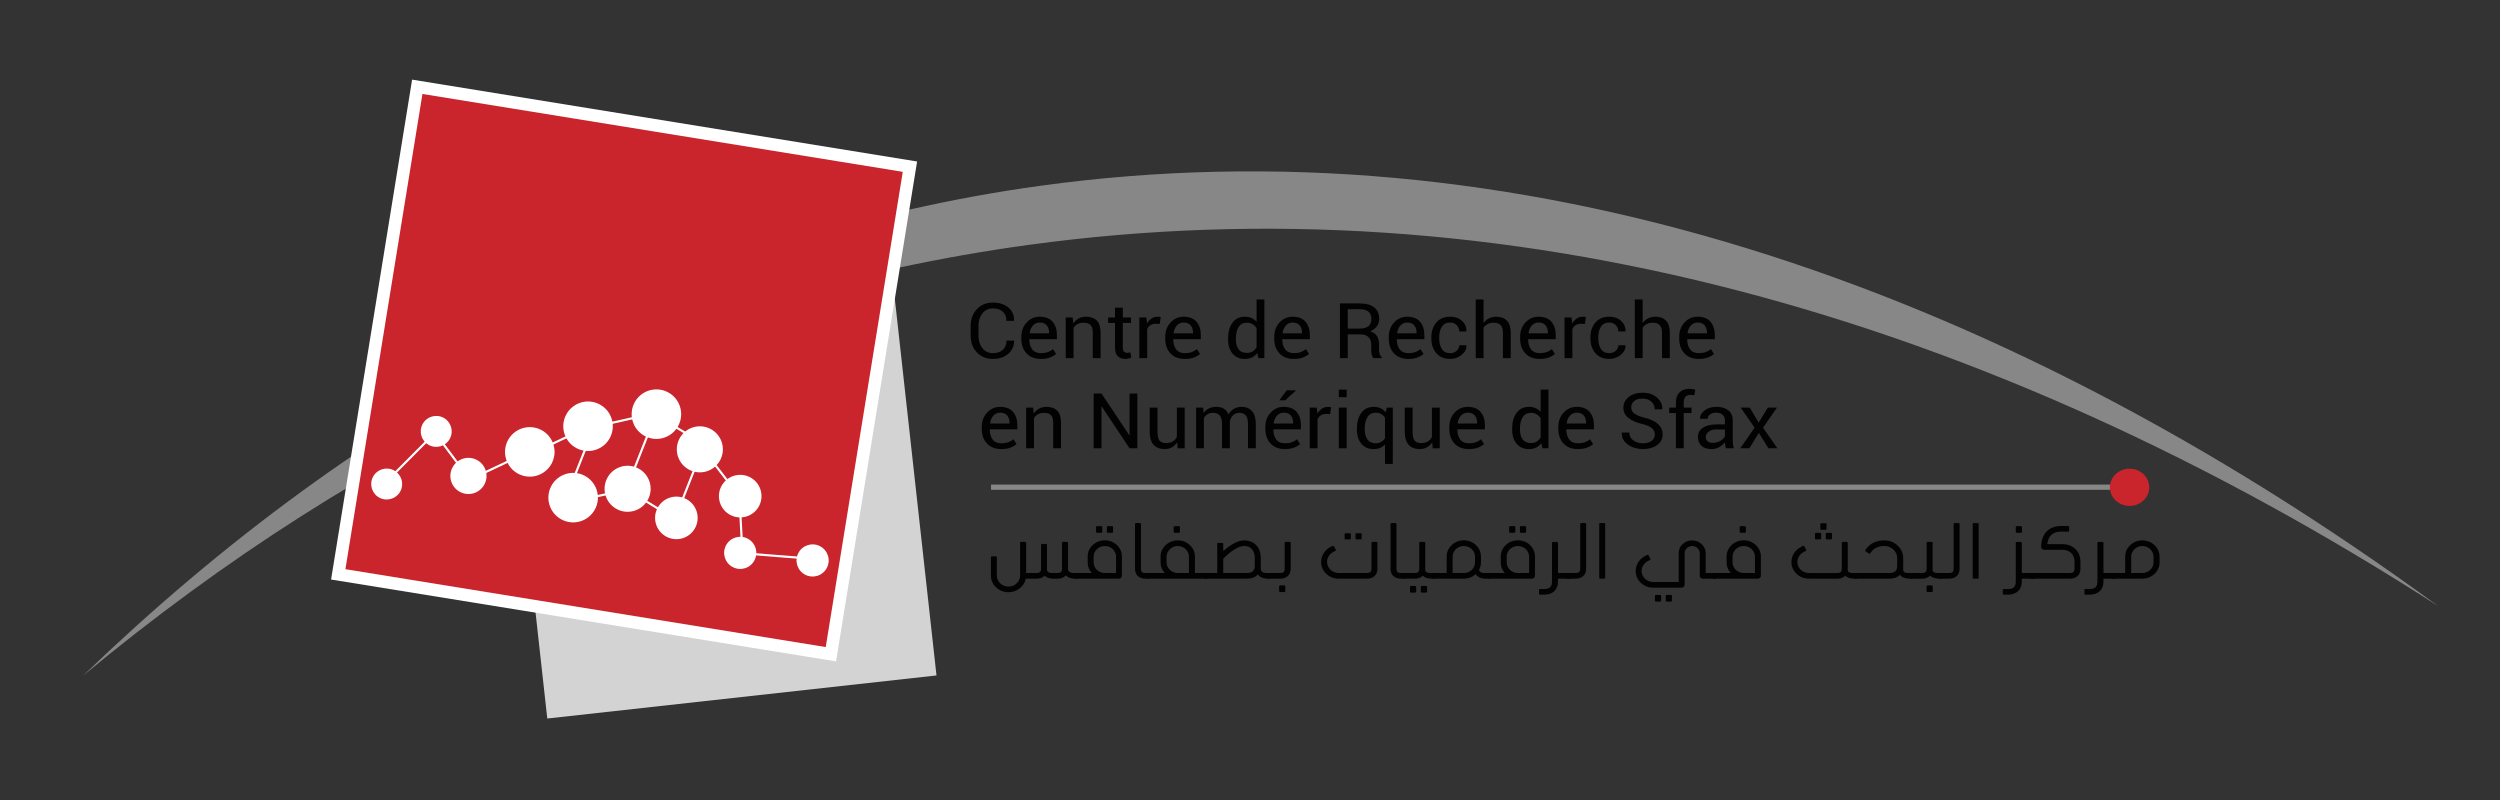 <?xml version="1.0" encoding="utf-8"?>
<!-- Generator: Adobe Illustrator 16.0.0, SVG Export Plug-In . SVG Version: 6.00 Build 0)  -->
<!DOCTYPE svg PUBLIC "-//W3C//DTD SVG 1.1//EN" "http://www.w3.org/Graphics/SVG/1.1/DTD/svg11.dtd">
<svg version="1.1" id="Calque_1" xmlns="http://www.w3.org/2000/svg" xmlns:xlink="http://www.w3.org/1999/xlink" x="0px" y="0px"
	 width="400px" height="128px" viewBox="0 0 400 128" enable-background="new 0 0 400 128" xml:space="preserve">
<rect x="0" y="0" width="400" height="128" fill="#333333" stroke="none"/>
<rect x="158.564" y="77.532" fill="#878787" width="182.167" height="0.838"/>
<g>
	<defs>
		<rect id="SVGID_1_" x="7.382" y="-73.211" width="388.11" height="274.423"/>
	</defs>
	<clipPath id="SVGID_2_">
		<use xlink:href="#SVGID_1_"  overflow="visible"/>
	</clipPath>
	<path clip-path="url(#SVGID_2_)" fill="#878787" d="M164.523,39.189c75.966-10.417,152.717,10.904,225.636,57.82
		c-72.24-52.769-148.474-77.6-223.569-67.303c-56.92,7.806-108.422,35.146-153.306,78.406
		C58.373,70.686,109.121,46.786,164.523,39.189"/>
	<path clip-path="url(#SVGID_2_)" fill="#CA242C" d="M343.877,77.971c0,1.646-1.409,2.979-3.147,2.979s-3.146-1.334-3.146-2.979
		c0-1.646,1.408-2.98,3.146-2.98S343.877,76.324,343.877,77.971"/>
	<path clip-path="url(#SVGID_2_)" fill="#020202" d="M171.746,91.684h0.613v0.9h-0.431c-0.572,0-1.028-0.174-1.366-0.494
		c-0.013-0.013-0.025-0.013-0.037-0.035c-0.014,0.022-0.055,0.061-0.105,0.11c-0.297,0.283-0.703,0.419-1.209,0.419h-0.65
		c-0.649,0-1.118-0.174-1.443-0.48c-0.026,0.024-0.026,0.049-0.039,0.062c-0.301,0.283-0.703,0.419-1.209,0.419h-1.742
		c-0.133,0.616-0.443,1.133-0.965,1.539c-0.519,0.418-1.131,0.629-1.807,0.629c-0.781,0-1.444-0.26-1.99-0.776
		c-0.547-0.518-0.818-1.157-0.818-1.898v-2.893c0-0.111,0.051-0.173,0.167-0.173h0.613c0.116,0,0.169,0.062,0.169,0.173v2.893
		c0,0.494,0.182,0.912,0.547,1.258c0.363,0.345,0.805,0.518,1.312,0.518c0.507,0,0.949-0.173,1.313-0.518
		c0.364-0.346,0.547-0.764,0.547-1.258v-5.208c0-0.112,0.065-0.173,0.183-0.173h0.596c0.119,0,0.183,0.061,0.183,0.173v4.814h1.692
		c0.48,0,0.701-0.209,0.701-0.677v-3.817c0-0.111,0.053-0.161,0.17-0.161h0.625c0.104,0,0.154,0.05,0.154,0.161v3.99
		c0,0.136,0.039,0.233,0.118,0.308c0.142,0.125,0.39,0.196,0.767,0.196h0.819c0.481,0,0.7-0.209,0.7-0.677v-4.138
		c0-0.112,0.066-0.173,0.184-0.173h0.588c0.115,0,0.18,0.061,0.18,0.173v4.138C170.875,91.463,171.266,91.684,171.746,91.684"/>
	<path clip-path="url(#SVGID_2_)" fill="#020202" d="M179.039,92.584h-6.998v-0.9h2.639c-0.441-0.493-0.65-1.058-0.65-1.698v-0.925
		c0-0.714,0.261-1.342,0.795-1.847s1.197-0.764,1.95-0.764c0.754,0,1.404,0.259,1.937,0.764c0.535,0.505,0.796,1.133,0.796,1.847
		v3.067C179.507,92.375,179.297,92.584,179.039,92.584 M176.774,91.684h1.794v-2.623c0-0.936-0.805-1.699-1.794-1.699
		s-1.794,0.764-1.794,1.699v0.925C174.98,90.92,175.785,91.684,176.774,91.684 M175.369,85.083v-0.728
		c0-0.11,0.051-0.173,0.17-0.173h0.65c0.117,0,0.169,0.062,0.169,0.173v0.728c0,0.11-0.052,0.16-0.169,0.16h-0.65
		C175.42,85.243,175.369,85.193,175.369,85.083 M177.1,85.083v-0.728c0-0.11,0.064-0.173,0.184-0.173h0.621
		c0.119,0,0.184,0.062,0.184,0.173v0.728c0,0.11-0.064,0.16-0.184,0.16h-0.621C177.164,85.243,177.1,85.193,177.1,85.083"/>
	<path clip-path="url(#SVGID_2_)" fill="#020202" d="M183.229,91.684h0.638v0.9h-0.612c-1.015,0-1.652-0.604-1.652-1.564v-7.156
		c0-0.11,0.054-0.173,0.17-0.173h0.612c0.115,0,0.169,0.062,0.169,0.173v7.156C182.554,91.475,182.762,91.684,183.229,91.684"/>
	<path clip-path="url(#SVGID_2_)" fill="#020202" d="M193.154,92.584h-9.611v-0.9h2.823c-0.455-0.493-0.675-1.058-0.675-1.698
		v-0.925c0-0.714,0.272-1.331,0.805-1.834c0.533-0.506,1.197-0.766,1.951-0.766c0.756,0,1.405,0.26,1.938,0.766
		c0.533,0.503,0.807,1.12,0.807,1.834v2.623h1.963V92.584z M186.652,89.061v0.925c0,0.923,0.82,1.698,1.795,1.698h1.782v-2.623
		c0-0.936-0.807-1.699-1.782-1.699C187.473,87.361,186.652,88.139,186.652,89.061 M187.783,85.083v-0.728
		c0-0.11,0.066-0.173,0.183-0.173h0.637c0.116,0,0.182,0.062,0.182,0.173v0.728c0,0.11-0.065,0.16-0.182,0.16h-0.637
		C187.85,85.243,187.783,85.193,187.783,85.083"/>
	<path clip-path="url(#SVGID_2_)" fill="#020202" d="M202.6,91.684h0.613v0.9h-0.443c-0.675,0-1.171-0.247-1.52-0.665
		c-0.393,0.443-0.965,0.665-1.73,0.665h-6.803v-0.9h2.041v-4.655c0-0.11,0.065-0.16,0.183-0.16h0.612c0.115,0,0.169,0.05,0.169,0.16
		v1.145c1.288-1.132,2.394-1.712,3.341-1.712c1.691,0,2.667,1.208,2.667,2.847v1.699C201.729,91.464,202.119,91.684,202.6,91.684
		 M200.767,90.489v-1.182c0-0.431-0.091-0.826-0.259-1.146c-0.289-0.529-0.77-0.801-1.445-0.801c-0.857,0-1.975,0.677-3.341,2.032
		v2.29h3.798C200.376,91.684,200.767,91.315,200.767,90.489"/>
	<path clip-path="url(#SVGID_2_)" fill="#020202" d="M205.546,91.02v-4.15c0-0.112,0.066-0.173,0.183-0.173h0.598
		c0.118,0,0.183,0.061,0.183,0.173v4.138c0,0.961-0.651,1.577-1.665,1.577h-1.951v-0.9h1.951
		C205.339,91.673,205.546,91.487,205.546,91.02 M205.65,93.841v0.725c0,0.112-0.065,0.161-0.17,0.161h-0.637
		c-0.116,0-0.184-0.049-0.184-0.161v-0.725c0-0.112,0.067-0.173,0.184-0.173h0.637C205.585,93.668,205.65,93.729,205.65,93.841"/>
	<path clip-path="url(#SVGID_2_)" fill="#020202" d="M219.44,91.02v-4.15c0-0.112,0.065-0.173,0.168-0.173h0.611
		c0.118,0,0.169,0.061,0.169,0.173v4.15c0,0.96-0.65,1.564-1.651,1.564h-4.551c-0.78,0-1.446-0.26-1.989-0.776
		c-0.547-0.517-0.82-1.158-0.82-1.897c0-0.505,0.142-0.984,0.428-1.429c0.286-0.443,0.662-0.774,1.133-1.009l0.271-0.123
		c0.028-0.013,0.065-0.013,0.092-0.013c0.079,0,0.118,0.024,0.145,0.086l0.272,0.518c0.013,0.024,0.025,0.036,0.025,0.062
		c0,0.074-0.037,0.123-0.09,0.147l-0.273,0.136c-0.572,0.271-1.053,0.862-1.053,1.625c0,0.961,0.846,1.773,1.86,1.773h4.538
		C219.217,91.673,219.44,91.475,219.44,91.02 M215.135,86.142v-0.665c0-0.11,0.065-0.159,0.181-0.159h0.639
		c0.116,0,0.183,0.049,0.183,0.159v0.665c0,0.111-0.066,0.159-0.183,0.159h-0.639C215.2,86.301,215.135,86.253,215.135,86.142
		 M216.877,86.142v-0.665c0-0.11,0.054-0.159,0.169-0.159h0.65c0.117,0,0.17,0.049,0.17,0.159v0.665c0,0.111-0.053,0.159-0.17,0.159
		h-0.65C216.931,86.301,216.877,86.253,216.877,86.142"/>
	<path clip-path="url(#SVGID_2_)" fill="#020202" d="M224.114,91.684h0.637v0.9h-0.611c-1.014,0-1.651-0.604-1.651-1.564v-7.156
		c0-0.11,0.053-0.173,0.169-0.173h0.612c0.116,0,0.169,0.062,0.169,0.173v7.156C223.438,91.475,223.647,91.684,224.114,91.684"/>
	<path clip-path="url(#SVGID_2_)" fill="#020202" d="M227.082,91.007v-4.138c0-0.112,0.065-0.173,0.181-0.173h0.599
		c0.118,0,0.182,0.061,0.182,0.173v4.311c0,0.136,0.027,0.233,0.107,0.308c0.128,0.125,0.388,0.196,0.765,0.196h0.61v0.9h-0.44
		c-0.638,0-1.118-0.161-1.432-0.456c-0.013-0.013-0.024-0.013-0.024-0.024c0,0.012-0.026,0.049-0.04,0.062
		c-0.3,0.283-0.702,0.419-1.21,0.419h-1.951v-0.9h1.978C226.874,91.684,227.082,91.464,227.082,91.007 M226.588,93.926v0.715
		c0,0.111-0.053,0.172-0.169,0.172h-0.651c-0.115,0-0.169-0.061-0.169-0.172v-0.715c0-0.111,0.054-0.172,0.169-0.172h0.651
		C226.535,93.754,226.588,93.814,226.588,93.926 M228.331,93.926v0.715c0,0.111-0.065,0.172-0.181,0.172h-0.639
		c-0.119,0-0.183-0.061-0.183-0.172v-0.715c0-0.111,0.063-0.172,0.183-0.172h0.639C228.266,93.754,228.331,93.814,228.331,93.926"/>
	<path clip-path="url(#SVGID_2_)" fill="#020202" d="M237.475,91.684h0.976v0.9h-0.794c-0.675,0-1.234-0.26-1.562-0.715
		c-0.532,0.48-1.169,0.715-1.885,0.715h-5.006v-0.9h2.262v-2.623c0-0.714,0.272-1.342,0.808-1.847
		c0.533-0.505,1.183-0.764,1.937-0.764s1.404,0.259,1.939,0.764c0.532,0.505,0.806,1.133,0.806,1.847v0.925
		c0,0.43-0.104,0.825-0.313,1.205C236.732,91.524,237.047,91.684,237.475,91.684 M232.417,89.061v2.623h1.793
		c0.989,0,1.794-0.764,1.794-1.698v-0.925c0-0.936-0.805-1.699-1.794-1.699S232.417,88.139,232.417,89.061"/>
	<path clip-path="url(#SVGID_2_)" fill="#020202" d="M245.128,92.584h-6.997v-0.9h2.639c-0.439-0.493-0.649-1.058-0.649-1.698
		v-0.925c0-0.714,0.26-1.342,0.794-1.847c0.533-0.505,1.196-0.764,1.949-0.764c0.755,0,1.405,0.259,1.939,0.764
		c0.533,0.505,0.794,1.133,0.794,1.847v3.067C245.597,92.375,245.387,92.584,245.128,92.584 M242.863,91.684h1.795v-2.623
		c0-0.936-0.806-1.699-1.795-1.699c-0.988,0-1.792,0.764-1.792,1.699v0.925C241.071,90.92,241.875,91.684,242.863,91.684
		 M241.46,85.083v-0.728c0-0.11,0.051-0.173,0.169-0.173h0.651c0.116,0,0.17,0.062,0.17,0.173v0.728c0,0.11-0.054,0.16-0.17,0.16
		h-0.651C241.511,85.243,241.46,85.193,241.46,85.083 M243.19,85.083v-0.728c0-0.11,0.064-0.173,0.183-0.173h0.622
		c0.119,0,0.183,0.062,0.183,0.173v0.728c0,0.11-0.063,0.16-0.183,0.16h-0.622C243.255,85.243,243.19,85.193,243.19,85.083"/>
	<path clip-path="url(#SVGID_2_)" fill="#020202" d="M248.317,93.052v-6.171c0-0.11,0.065-0.172,0.184-0.172h0.599
		c0.116,0,0.182,0.062,0.182,0.172v4.803h1.977v0.9h-1.977v0.468c0,1.305-0.847,2.094-2.224,2.094h-0.65
		c-0.118,0-0.168-0.05-0.168-0.16v-0.578c0-0.112,0.05-0.161,0.168-0.161h0.65C247.929,94.246,248.317,93.877,248.317,93.052"/>
	<path clip-path="url(#SVGID_2_)" fill="#020202" d="M252.833,91.02v-7.156c0-0.11,0.051-0.173,0.17-0.173h0.609
		c0.117,0,0.171,0.062,0.171,0.173v7.156c0,0.96-0.65,1.564-1.653,1.564h-1.507v-0.9h1.507h0.014
		C252.626,91.673,252.833,91.464,252.833,91.02"/>
	<path clip-path="url(#SVGID_2_)" fill="#020202" d="M256.671,92.584h-0.625c-0.117,0-0.17-0.051-0.17-0.161v-8.571
		c0-0.111,0.053-0.161,0.17-0.161h0.625c0.104,0,0.156,0.05,0.156,0.161v8.571C256.827,92.533,256.775,92.584,256.671,92.584"/>
	<path clip-path="url(#SVGID_2_)" fill="#020202" d="M264.519,93.125h4.07v-4.617c0-0.567,0.194-1.048,0.621-1.442
		c0.418-0.406,0.938-0.604,1.536-0.604s1.093,0.198,1.521,0.604c0.431,0.395,0.639,0.875,0.639,1.442v3.176h1.639v0.9h-2.108
		c-0.26,0-0.479-0.209-0.479-0.456v-3.62c0-0.63-0.546-1.146-1.21-1.146c-0.662,0-1.209,0.517-1.209,1.146v5.074
		c0,0.244-0.222,0.441-0.479,0.441h-4.567c-0.753,0-1.404-0.258-1.963-0.775c-0.546-0.518-0.82-1.145-0.82-1.883
		c0-1.135,0.729-2.033,1.562-2.439l0.271-0.135c0.025-0.013,0.054-0.013,0.079-0.013c0.077,0,0.129,0.037,0.156,0.086l0.271,0.517
		c0.014,0.038,0.028,0.062,0.028,0.086c0,0.062-0.028,0.099-0.093,0.136l-0.272,0.135c-0.559,0.271-1.056,0.876-1.056,1.628
		C262.655,92.324,263.504,93.125,264.519,93.125 M265.778,95.367v0.727c0,0.111-0.052,0.161-0.17,0.161h-0.651
		c-0.116,0-0.167-0.05-0.167-0.161v-0.727c0-0.11,0.051-0.173,0.167-0.173h0.651C265.727,95.194,265.778,95.257,265.778,95.367
		 M267.508,95.367v0.727c0,0.111-0.053,0.161-0.169,0.161h-0.638c-0.116,0-0.182-0.05-0.182-0.161v-0.727
		c0-0.11,0.065-0.173,0.182-0.173h0.638C267.455,95.194,267.508,95.257,267.508,95.367"/>
	<path clip-path="url(#SVGID_2_)" fill="#020202" d="M281.262,92.584h-7.166v-0.9h2.823c-0.442-0.493-0.663-1.058-0.663-1.698
		v-0.925c0-0.714,0.272-1.342,0.804-1.847c0.534-0.505,1.185-0.764,1.938-0.764c0.756,0,1.406,0.259,1.938,0.764
		c0.533,0.505,0.807,1.133,0.807,1.847v3.067C281.743,92.375,281.522,92.584,281.262,92.584 M278.998,91.684h1.796v-2.623
		c0-0.936-0.807-1.699-1.796-1.699c-0.986,0-1.794,0.777-1.794,1.699v0.925C277.204,90.908,278.023,91.684,278.998,91.684
		 M278.348,85.083v-0.728c0-0.11,0.054-0.173,0.171-0.173h0.637c0.116,0,0.183,0.062,0.183,0.173v0.728
		c0,0.11-0.066,0.16-0.183,0.16h-0.637C278.401,85.243,278.348,85.193,278.348,85.083"/>
	<path clip-path="url(#SVGID_2_)" fill="#020202" d="M294.691,91.007v-4.138c0-0.112,0.048-0.173,0.167-0.173h0.612
		c0.119,0,0.169,0.061,0.169,0.173v4.311c0,0.136,0.039,0.233,0.115,0.308c0.132,0.125,0.393,0.196,0.77,0.196h0.597v0.9h-0.442
		c-0.637,0-1.118-0.161-1.429-0.456c0-0.013-0.015-0.024-0.015-0.024c-0.039,0.037-0.052,0.062-0.052,0.062h0.013
		c-0.299,0.283-0.7,0.419-1.209,0.419h-4.539c-0.78,0-1.457-0.26-2-0.776c-0.548-0.53-0.821-1.146-0.821-1.885
		c0-0.504,0.141-0.985,0.428-1.43c0.286-0.443,0.663-0.774,1.146-1.009l0.259-0.135c0.027-0.013,0.053-0.013,0.079-0.013
		c0.078,0,0.13,0.036,0.169,0.086l0.26,0.518c0.026,0.036,0.039,0.05,0.039,0.086c0,0.05-0.039,0.1-0.104,0.136l-0.261,0.123
		c-0.56,0.271-1.066,0.887-1.066,1.638c0,0.96,0.845,1.761,1.873,1.761h4.539C294.468,91.684,294.691,91.464,294.691,91.007
		 M290.398,86.142v-0.726c0-0.111,0.051-0.162,0.167-0.162h0.639c0.116,0,0.182,0.051,0.182,0.162v0.726
		c0,0.111-0.065,0.159-0.182,0.159h-0.639C290.449,86.301,290.398,86.253,290.398,86.142 M291.257,84.603v-0.728
		c0-0.11,0.063-0.16,0.181-0.16h0.64c0.115,0,0.167,0.05,0.167,0.16v0.728c0,0.11-0.052,0.16-0.167,0.16h-0.64
		C291.32,84.763,291.257,84.713,291.257,84.603 M292.296,85.254h0.651c0.116,0,0.168,0.051,0.168,0.162v0.726
		c0,0.111-0.052,0.159-0.168,0.159h-0.651c-0.116,0-0.168-0.048-0.168-0.159v-0.726C292.128,85.305,292.18,85.254,292.296,85.254"/>
	<path clip-path="url(#SVGID_2_)" fill="#020202" d="M303.552,90.489v-1.182c0-0.543-0.196-0.986-0.598-1.367
		c-0.401-0.382-0.872-0.579-1.444-0.579c-0.936,0-1.636,0.308-2.092,0.924l-0.172,0.233c-0.038,0.05-0.089,0.074-0.143,0.074
		c-0.036,0-0.062-0.012-0.104-0.037l-0.493-0.332c-0.041-0.025-0.053-0.062-0.067-0.112v-0.023c0-0.038,0.015-0.073,0.026-0.098
		l0.171-0.235c0.663-0.861,1.625-1.294,2.873-1.294c0.833,0,1.535,0.285,2.12,0.839c0.586,0.555,0.885,1.219,0.885,2.008v1.872
		c0,0.136,0.026,0.233,0.104,0.308c0.13,0.125,0.39,0.196,0.768,0.196h0.612v0.9h-0.443c-0.741,0-1.263-0.198-1.572-0.616
		c-0.391,0.418-0.951,0.616-1.68,0.616h-5.501v-0.9h5.501C303.176,91.684,303.552,91.315,303.552,90.489"/>
	<path clip-path="url(#SVGID_2_)" fill="#020202" d="M308.264,91.02v-4.15c0-0.112,0.055-0.173,0.17-0.173h0.611
		c0.117,0,0.171,0.061,0.171,0.173v4.312c0,0.146,0.037,0.245,0.116,0.318c0.129,0.123,0.389,0.185,0.765,0.185h0.601v0.9h-0.443
		c-0.65,0-1.117-0.174-1.443-0.48c-0.312,0.296-0.688,0.48-1.248,0.48h-1.885v-0.9h1.897
		C308.044,91.673,308.264,91.475,308.264,91.02 M309.242,93.841v0.725c0,0.112-0.069,0.161-0.185,0.161h-0.637
		c-0.117,0-0.17-0.049-0.17-0.161v-0.725c0-0.112,0.053-0.173,0.17-0.173h0.637C309.173,93.668,309.242,93.729,309.242,93.841"/>
	<path clip-path="url(#SVGID_2_)" fill="#020202" d="M312.585,91.02v-7.156c0-0.11,0.051-0.173,0.168-0.173h0.613
		c0.117,0,0.169,0.062,0.169,0.173v7.156c0,0.96-0.652,1.564-1.651,1.564h-1.51v-0.9h1.51h0.012
		C312.378,91.673,312.585,91.464,312.585,91.02"/>
	<path clip-path="url(#SVGID_2_)" fill="#020202" d="M316.424,92.584h-0.625c-0.115,0-0.169-0.051-0.169-0.161v-8.571
		c0-0.111,0.054-0.161,0.169-0.161h0.625c0.104,0,0.157,0.05,0.157,0.161v8.571C316.581,92.533,316.527,92.584,316.424,92.584"/>
	<path clip-path="url(#SVGID_2_)" fill="#020202" d="M322.527,93.052v-6.171c0-0.11,0.052-0.172,0.168-0.172h0.613
		c0.115,0,0.18,0.062,0.18,0.172v4.803h1.99v0.9h-1.99v0.468c0,1.305-0.847,2.094-2.222,2.094h-0.65c-0.118,0-0.17-0.05-0.17-0.16
		v-0.578c0-0.112,0.052-0.161,0.17-0.161h0.65C322.136,94.246,322.527,93.877,322.527,93.052 M322.527,85.083v-0.728
		c0-0.11,0.052-0.173,0.168-0.173h0.639c0.114,0,0.18,0.062,0.18,0.173v0.728c0,0.11-0.065,0.16-0.18,0.16h-0.639
		C322.579,85.243,322.527,85.193,322.527,85.083"/>
	<path clip-path="url(#SVGID_2_)" fill="#020202" d="M329.812,84.159h1.08c0.117,0,0.17,0.05,0.17,0.16v0.578
		c0,0.111-0.053,0.16-0.17,0.16h-1.08c-1.351,0-2.106,0.678-2.249,2.008h2.433c0.831,0,1.521,0.258,2.068,0.789
		c0.544,0.528,0.805,1.194,0.805,1.994v1.171c0,0.96-0.639,1.564-1.652,1.564h-6.386v-0.9h6.372c0.481,0,0.716-0.209,0.716-0.664
		v-1.171c0-1.107-0.767-1.884-1.923-1.884h-2.927c-0.262,0-0.482-0.197-0.482-0.444C326.586,85.501,327.72,84.159,329.812,84.159"/>
	<path clip-path="url(#SVGID_2_)" fill="#020202" d="M335.591,93.052v-6.171c0-0.11,0.064-0.172,0.183-0.172h0.597
		c0.116,0,0.184,0.062,0.184,0.172v4.803h1.975v0.9h-1.975v0.468c0,1.305-0.846,2.094-2.225,2.094h-0.65
		c-0.116,0-0.168-0.05-0.168-0.16v-0.578c0-0.112,0.052-0.161,0.168-0.161h0.65C335.2,94.246,335.591,93.877,335.591,93.052"/>
	<path clip-path="url(#SVGID_2_)" fill="#020202" d="M344.724,87.227c0.532,0.503,0.806,1.12,0.806,1.834v0.925
		c0,0.713-0.273,1.33-0.806,1.835c-0.534,0.504-1.196,0.764-1.95,0.764h-4.877v-0.9h2.132v-2.623c0-0.714,0.272-1.331,0.807-1.834
		c0.531-0.506,1.183-0.766,1.938-0.766C343.527,86.461,344.189,86.721,344.724,87.227 M344.566,89.985v-0.925
		c0-0.922-0.819-1.699-1.793-1.699c-0.978,0-1.784,0.777-1.784,1.699v2.623h1.784C343.747,91.684,344.566,90.908,344.566,89.985"/>
	<path clip-path="url(#SVGID_2_)" fill="#020202" d="M162.236,54.5l0.014,0.035c0.016,0.823-0.289,1.511-0.916,2.064
		c-0.627,0.553-1.455,0.83-2.484,0.83c-1.045,0-1.898-0.351-2.557-1.053c-0.659-0.703-0.988-1.593-0.988-2.671v-1.559
		c0-1.079,0.329-1.971,0.988-2.675c0.658-0.705,1.512-1.056,2.557-1.056c1.047,0,1.88,0.264,2.498,0.791
		c0.618,0.528,0.918,1.227,0.902,2.097l-0.014,0.036h-1.201c0-0.614-0.189-1.099-0.571-1.456c-0.38-0.358-0.919-0.536-1.614-0.536
		c-0.699,0-1.256,0.267-1.67,0.8c-0.416,0.534-0.623,1.195-0.623,1.986v1.571c0,0.798,0.207,1.464,0.623,1.998
		c0.414,0.534,0.971,0.8,1.67,0.8c0.695,0,1.234-0.179,1.614-0.533c0.382-0.355,0.571-0.845,0.571-1.47H162.236z"/>
	<path clip-path="url(#SVGID_2_)" fill="#020202" d="M166.551,57.43c-0.986,0-1.757-0.299-2.31-0.897
		c-0.553-0.597-0.829-1.383-0.829-2.358V53.91c0-0.935,0.285-1.708,0.855-2.32c0.568-0.612,1.264-0.918,2.086-0.918
		c0.92,0,1.609,0.271,2.068,0.812s0.689,1.262,0.689,2.16v0.627h-4.396l-0.02,0.03c0,0.654,0.152,1.184,0.457,1.591
		c0.307,0.408,0.771,0.611,1.398,0.611c0.424,0,0.795-0.058,1.115-0.172c0.32-0.114,0.594-0.271,0.822-0.472l0.49,0.77
		c-0.246,0.226-0.569,0.415-0.973,0.569C167.604,57.352,167.118,57.43,166.551,57.43 M166.354,51.605
		c-0.436,0-0.797,0.16-1.084,0.478c-0.285,0.319-0.46,0.727-0.523,1.225l0.013,0.03h3.101v-0.097c0-0.473-0.123-0.865-0.368-1.173
		C167.245,51.759,166.867,51.605,166.354,51.605"/>
	<path clip-path="url(#SVGID_2_)" fill="#020202" d="M171.635,50.793l0.088,0.969c0.229-0.346,0.516-0.612,0.861-0.803
		c0.345-0.191,0.738-0.286,1.178-0.286c0.742,0,1.316,0.206,1.723,0.617s0.609,1.046,0.609,1.904v4.11h-1.251v-4.086
		c0-0.574-0.119-0.981-0.36-1.222c-0.238-0.241-0.604-0.361-1.095-0.361c-0.386,0-0.713,0.074-0.981,0.22
		c-0.27,0.146-0.482,0.351-0.639,0.617v4.832h-1.252v-6.511H171.635z"/>
	<path clip-path="url(#SVGID_2_)" fill="#020202" d="M179.652,49.223v1.57h1.303v0.878h-1.303v3.954
		c0,0.304,0.066,0.519,0.201,0.644c0.133,0.125,0.309,0.186,0.529,0.186c0.073,0,0.152-0.009,0.242-0.026
		c0.089-0.018,0.162-0.038,0.221-0.057l0.174,0.812c-0.094,0.072-0.232,0.131-0.414,0.177c-0.183,0.047-0.361,0.069-0.54,0.069
		c-0.509,0-0.913-0.145-1.214-0.436c-0.301-0.291-0.451-0.748-0.451-1.369v-3.954h-1.094v-0.878h1.094v-1.57H179.652z"/>
	<path clip-path="url(#SVGID_2_)" fill="#020202" d="M185.549,51.84l-0.642-0.036c-0.331,0-0.608,0.075-0.837,0.223
		c-0.226,0.148-0.4,0.357-0.522,0.625v4.652h-1.252v-6.511h1.118l0.12,0.95c0.194-0.336,0.436-0.599,0.722-0.788
		c0.285-0.189,0.615-0.283,0.988-0.283c0.094,0,0.182,0.007,0.267,0.021c0.085,0.014,0.153,0.029,0.21,0.045L185.549,51.84z"/>
	<path clip-path="url(#SVGID_2_)" fill="#020202" d="M189.577,57.43c-0.987,0-1.757-0.299-2.31-0.897
		c-0.553-0.597-0.829-1.383-0.829-2.358V53.91c0-0.935,0.285-1.708,0.854-2.32c0.57-0.612,1.265-0.918,2.088-0.918
		c0.919,0,1.607,0.271,2.067,0.812s0.688,1.262,0.688,2.16v0.627h-4.396l-0.018,0.03c0,0.654,0.152,1.184,0.456,1.591
		c0.306,0.408,0.771,0.611,1.398,0.611c0.424,0,0.794-0.058,1.114-0.172c0.32-0.114,0.595-0.271,0.822-0.472l0.49,0.77
		c-0.246,0.226-0.569,0.415-0.972,0.569C190.63,57.352,190.145,57.43,189.577,57.43 M189.381,51.605
		c-0.438,0-0.799,0.16-1.085,0.478c-0.285,0.319-0.46,0.727-0.522,1.225l0.012,0.03h3.101v-0.097c0-0.473-0.122-0.865-0.368-1.173
		C190.271,51.759,189.893,51.605,189.381,51.605"/>
	<path clip-path="url(#SVGID_2_)" fill="#020202" d="M196.49,54.169c0-1.047,0.236-1.893,0.709-2.534
		c0.471-0.641,1.133-0.962,1.984-0.962c0.402,0,0.76,0.07,1.071,0.21c0.312,0.14,0.577,0.345,0.798,0.614v-3.58h1.251v9.387h-0.96
		l-0.19-0.824c-0.224,0.313-0.501,0.549-0.832,0.71c-0.33,0.16-0.714,0.24-1.149,0.24c-0.84,0-1.496-0.287-1.971-0.863
		c-0.474-0.576-0.711-1.333-0.711-2.271V54.169z M197.741,54.295c0,0.657,0.142,1.185,0.427,1.579
		c0.283,0.396,0.724,0.593,1.321,0.593c0.372,0,0.687-0.08,0.94-0.24s0.462-0.385,0.623-0.674v-3.039
		c-0.161-0.27-0.371-0.483-0.627-0.641c-0.256-0.159-0.564-0.238-0.924-0.238c-0.603,0-1.046,0.235-1.332,0.704
		c-0.285,0.47-0.429,1.08-0.429,1.83V54.295z"/>
	<path clip-path="url(#SVGID_2_)" fill="#020202" d="M207.019,57.43c-0.986,0-1.757-0.299-2.31-0.897
		c-0.552-0.597-0.829-1.383-0.829-2.358V53.91c0-0.935,0.284-1.708,0.854-2.32c0.569-0.612,1.265-0.918,2.086-0.918
		c0.92,0,1.609,0.271,2.069,0.812c0.459,0.542,0.688,1.262,0.688,2.16v0.627h-4.396l-0.019,0.03c0,0.654,0.151,1.184,0.457,1.591
		c0.305,0.408,0.771,0.611,1.398,0.611c0.423,0,0.795-0.058,1.114-0.172c0.32-0.114,0.595-0.271,0.822-0.472l0.49,0.77
		c-0.246,0.226-0.569,0.415-0.972,0.569C208.071,57.352,207.586,57.43,207.019,57.43 M206.82,51.605
		c-0.436,0-0.797,0.16-1.083,0.478c-0.285,0.319-0.459,0.727-0.523,1.225l0.013,0.03h3.1v-0.097c0-0.473-0.122-0.865-0.368-1.173
		C207.713,51.759,207.333,51.605,206.82,51.605"/>
	<path clip-path="url(#SVGID_2_)" fill="#020202" d="M215.641,53.507v3.797h-1.252v-8.756h3.164c1.013,0,1.786,0.213,2.319,0.638
		c0.534,0.426,0.8,1.043,0.8,1.854c0,0.449-0.123,0.84-0.37,1.173c-0.249,0.333-0.61,0.598-1.085,0.794
		c0.509,0.157,0.874,0.411,1.096,0.762c0.225,0.351,0.335,0.785,0.335,1.303v0.824c0,0.272,0.032,0.518,0.095,0.734
		c0.064,0.217,0.175,0.394,0.331,0.529v0.146h-1.291c-0.165-0.136-0.271-0.336-0.316-0.602c-0.048-0.266-0.07-0.537-0.07-0.818v-0.8
		c0-0.474-0.146-0.855-0.438-1.144s-0.685-0.433-1.175-0.433H215.641z M215.641,52.574h1.786c0.706,0,1.215-0.128,1.526-0.382
		c0.312-0.255,0.469-0.643,0.469-1.164c0-0.494-0.152-0.876-0.454-1.147c-0.305-0.27-0.775-0.406-1.415-0.406h-1.912V52.574z"/>
	<path clip-path="url(#SVGID_2_)" fill="#020202" d="M225.343,57.43c-0.987,0-1.757-0.299-2.31-0.897
		c-0.553-0.597-0.83-1.383-0.83-2.358V53.91c0-0.935,0.285-1.708,0.855-2.32s1.266-0.918,2.087-0.918
		c0.919,0,1.608,0.271,2.068,0.812c0.459,0.542,0.688,1.262,0.688,2.16v0.627h-4.396l-0.019,0.03c0,0.654,0.152,1.184,0.457,1.591
		c0.306,0.408,0.771,0.611,1.398,0.611c0.424,0,0.795-0.058,1.115-0.172c0.319-0.114,0.594-0.271,0.822-0.472l0.489,0.77
		c-0.246,0.226-0.569,0.415-0.972,0.569C226.396,57.352,225.911,57.43,225.343,57.43 M225.146,51.605
		c-0.437,0-0.798,0.16-1.084,0.478c-0.285,0.319-0.46,0.727-0.522,1.225l0.012,0.03h3.101v-0.097c0-0.473-0.122-0.865-0.368-1.173
		C226.038,51.759,225.657,51.605,225.146,51.605"/>
	<path clip-path="url(#SVGID_2_)" fill="#020202" d="M232.04,56.503c0.386,0,0.723-0.122,1.01-0.364
		c0.287-0.243,0.432-0.541,0.432-0.895h1.131l0.02,0.037c0.018,0.561-0.237,1.06-0.763,1.495c-0.525,0.435-1.136,0.653-1.829,0.653
		c-0.966,0-1.713-0.311-2.238-0.933c-0.523-0.622-0.786-1.396-0.786-2.323v-0.253c0-0.918,0.263-1.689,0.791-2.314
		c0.527-0.623,1.271-0.935,2.233-0.935c0.766,0,1.395,0.225,1.884,0.673c0.488,0.45,0.726,1.001,0.708,1.655l-0.013,0.037h-1.138
		c0-0.397-0.136-0.736-0.409-1.014c-0.274-0.279-0.618-0.418-1.032-0.418c-0.614,0-1.063,0.226-1.344,0.677
		c-0.282,0.452-0.423,0.998-0.423,1.639v0.253c0,0.654,0.138,1.205,0.416,1.655C230.966,56.278,231.418,56.503,232.04,56.503"/>
	<path clip-path="url(#SVGID_2_)" fill="#020202" d="M237.369,51.666c0.239-0.313,0.528-0.557,0.875-0.732
		c0.345-0.174,0.728-0.261,1.146-0.261c0.732,0,1.304,0.208,1.712,0.626c0.409,0.417,0.614,1.059,0.614,1.925v4.08h-1.252v-4.092
		c0-0.538-0.122-0.935-0.366-1.192c-0.243-0.256-0.606-0.385-1.089-0.385c-0.373,0-0.697,0.069-0.972,0.208
		c-0.276,0.139-0.499,0.333-0.669,0.581v4.88h-1.251v-9.387h1.251V51.666z"/>
	<path clip-path="url(#SVGID_2_)" fill="#020202" d="M246.36,57.43c-0.986,0-1.756-0.299-2.309-0.897
		c-0.553-0.597-0.83-1.383-0.83-2.358V53.91c0-0.935,0.286-1.708,0.855-2.32s1.266-0.918,2.087-0.918
		c0.919,0,1.609,0.271,2.068,0.812s0.688,1.262,0.688,2.16v0.627h-4.396l-0.019,0.03c0,0.654,0.152,1.184,0.457,1.591
		c0.306,0.408,0.771,0.611,1.397,0.611c0.425,0,0.796-0.058,1.115-0.172c0.32-0.114,0.595-0.271,0.823-0.472l0.489,0.77
		c-0.245,0.226-0.569,0.415-0.973,0.569C247.413,57.352,246.929,57.43,246.36,57.43 M246.164,51.605
		c-0.436,0-0.798,0.16-1.085,0.478c-0.285,0.319-0.459,0.727-0.522,1.225l0.012,0.03h3.102v-0.097c0-0.473-0.122-0.865-0.368-1.173
		C247.055,51.759,246.677,51.605,246.164,51.605"/>
	<path clip-path="url(#SVGID_2_)" fill="#020202" d="M253.58,51.84l-0.644-0.036c-0.329,0-0.608,0.075-0.834,0.223
		c-0.229,0.148-0.402,0.357-0.524,0.625v4.652h-1.253v-6.511h1.119l0.12,0.95c0.194-0.336,0.436-0.599,0.722-0.788
		c0.285-0.189,0.615-0.283,0.988-0.283c0.093,0,0.182,0.007,0.267,0.021c0.084,0.014,0.154,0.029,0.208,0.045L253.58,51.84z"/>
	<path clip-path="url(#SVGID_2_)" fill="#020202" d="M257.493,56.503c0.385,0,0.722-0.122,1.01-0.364
		c0.287-0.243,0.432-0.541,0.432-0.895h1.132l0.019,0.037c0.017,0.561-0.236,1.06-0.762,1.495c-0.526,0.435-1.137,0.653-1.83,0.653
		c-0.966,0-1.712-0.311-2.238-0.933c-0.523-0.622-0.786-1.396-0.786-2.323v-0.253c0-0.918,0.264-1.689,0.79-2.314
		c0.527-0.623,1.271-0.935,2.234-0.935c0.767,0,1.395,0.225,1.884,0.673c0.489,0.45,0.725,1.001,0.708,1.655l-0.014,0.037h-1.137
		c0-0.397-0.136-0.736-0.409-1.014c-0.273-0.279-0.617-0.418-1.032-0.418c-0.614,0-1.063,0.226-1.345,0.677
		c-0.281,0.452-0.422,0.998-0.422,1.639v0.253c0,0.654,0.14,1.205,0.416,1.655C256.42,56.278,256.87,56.503,257.493,56.503"/>
	<path clip-path="url(#SVGID_2_)" fill="#020202" d="M262.825,51.666c0.235-0.313,0.527-0.557,0.872-0.732
		c0.345-0.174,0.728-0.261,1.147-0.261c0.732,0,1.304,0.208,1.712,0.626c0.409,0.417,0.612,1.059,0.612,1.925v4.08h-1.251v-4.092
		c0-0.538-0.121-0.935-0.365-1.192c-0.243-0.256-0.607-0.385-1.091-0.385c-0.371,0-0.695,0.069-0.972,0.208
		c-0.274,0.139-0.498,0.333-0.665,0.581v4.88h-1.254v-9.387h1.254V51.666z"/>
	<path clip-path="url(#SVGID_2_)" fill="#020202" d="M271.813,57.43c-0.985,0-1.757-0.299-2.31-0.897
		c-0.553-0.597-0.829-1.383-0.829-2.358V53.91c0-0.935,0.285-1.708,0.854-2.32c0.57-0.612,1.267-0.918,2.088-0.918
		c0.919,0,1.607,0.271,2.068,0.812c0.46,0.542,0.689,1.262,0.689,2.16v0.627h-4.397l-0.019,0.03c0,0.654,0.151,1.184,0.458,1.591
		c0.304,0.408,0.771,0.611,1.396,0.611c0.424,0,0.797-0.058,1.116-0.172c0.319-0.114,0.593-0.271,0.822-0.472l0.489,0.77
		c-0.245,0.226-0.569,0.415-0.972,0.569C272.867,57.352,272.383,57.43,271.813,57.43 M271.617,51.605
		c-0.436,0-0.798,0.16-1.083,0.478c-0.286,0.319-0.46,0.727-0.524,1.225l0.013,0.03h3.101v-0.097c0-0.473-0.123-0.865-0.369-1.173
		C272.51,51.759,272.13,51.605,271.617,51.605"/>
	<path clip-path="url(#SVGID_2_)" fill="#020202" d="M160.219,71.853c-0.986,0-1.756-0.299-2.309-0.896
		c-0.554-0.598-0.83-1.384-0.83-2.358v-0.266c0-0.934,0.285-1.707,0.855-2.319c0.569-0.611,1.266-0.918,2.088-0.918
		c0.918,0,1.607,0.271,2.067,0.812c0.459,0.542,0.689,1.262,0.689,2.16v0.628h-4.397l-0.02,0.028c0,0.653,0.152,1.184,0.459,1.592
		c0.304,0.407,0.771,0.61,1.396,0.61c0.424,0,0.797-0.058,1.115-0.171c0.32-0.115,0.594-0.272,0.824-0.473l0.488,0.77
		c-0.246,0.225-0.568,0.415-0.973,0.568C161.271,71.773,160.787,71.853,160.219,71.853 M160.023,66.029
		c-0.438,0-0.798,0.158-1.084,0.477c-0.286,0.319-0.461,0.728-0.524,1.225l0.013,0.03h3.102v-0.097c0-0.473-0.124-0.863-0.369-1.173
		C160.914,66.183,160.535,66.029,160.023,66.029"/>
	<path clip-path="url(#SVGID_2_)" fill="#020202" d="M165.303,65.215l0.088,0.97c0.23-0.346,0.517-0.613,0.861-0.805
		c0.345-0.19,0.738-0.285,1.179-0.285c0.742,0,1.315,0.206,1.723,0.618c0.407,0.41,0.609,1.044,0.609,1.903v4.11h-1.252V67.64
		c0-0.572-0.118-0.98-0.358-1.221c-0.239-0.24-0.605-0.361-1.096-0.361c-0.387,0-0.714,0.074-0.982,0.22
		c-0.27,0.146-0.481,0.353-0.639,0.617v4.832h-1.252v-6.512H165.303z"/>
	<polygon clip-path="url(#SVGID_2_)" fill="#020202" points="181.98,71.727 180.729,71.727 176.275,65.036 176.238,65.046 
		176.238,71.727 174.986,71.727 174.986,62.965 176.238,62.965 180.691,69.65 180.729,69.639 180.729,62.965 181.98,62.965 	"/>
	<path clip-path="url(#SVGID_2_)" fill="#020202" d="M188.342,70.764c-0.217,0.349-0.494,0.617-0.833,0.806
		c-0.339,0.19-0.731,0.283-1.175,0.283c-0.75,0-1.334-0.228-1.754-0.68c-0.42-0.454-0.629-1.159-0.629-2.119v-3.839h1.252v3.852
		c0,0.695,0.107,1.171,0.324,1.432c0.215,0.261,0.553,0.393,1.01,0.393c0.444,0,0.812-0.087,1.103-0.257s0.509-0.411,0.657-0.726
		v-4.693h1.252v6.512h-1.125L188.342,70.764z"/>
	<path clip-path="url(#SVGID_2_)" fill="#020202" d="M192.49,65.215l0.09,0.855c0.225-0.309,0.509-0.549,0.854-0.72
		c0.346-0.171,0.746-0.256,1.205-0.256c0.457,0,0.85,0.101,1.178,0.301c0.328,0.201,0.574,0.501,0.74,0.903
		c0.221-0.373,0.508-0.667,0.861-0.882s0.768-0.322,1.242-0.322c0.699,0,1.252,0.228,1.658,0.684s0.61,1.14,0.61,2.055v3.894h-1.252
		V67.82c0-0.641-0.116-1.096-0.351-1.362c-0.232-0.267-0.58-0.4-1.041-0.4c-0.428,0-0.773,0.14-1.039,0.422
		c-0.264,0.279-0.421,0.635-0.467,1.065v0.048v4.134h-1.258V67.82c0-0.609-0.12-1.056-0.359-1.338
		c-0.238-0.284-0.584-0.425-1.032-0.425c-0.382,0-0.694,0.075-0.94,0.224c-0.246,0.147-0.434,0.355-0.565,0.624v4.821h-1.251v-6.512
		H192.49z"/>
	<path clip-path="url(#SVGID_2_)" fill="#020202" d="M205.592,71.853c-0.987,0-1.757-0.299-2.31-0.896s-0.829-1.384-0.829-2.358
		v-0.266c0-0.934,0.285-1.707,0.855-2.319c0.569-0.611,1.266-0.918,2.086-0.918c0.92,0,1.609,0.271,2.068,0.812
		c0.46,0.542,0.689,1.262,0.689,2.16v0.628h-4.397l-0.018,0.028c0,0.653,0.15,1.184,0.456,1.592c0.306,0.407,0.771,0.61,1.398,0.61
		c0.423,0,0.796-0.058,1.115-0.171c0.319-0.115,0.595-0.272,0.822-0.473l0.49,0.77c-0.246,0.225-0.569,0.415-0.973,0.568
		C206.645,71.773,206.159,71.853,205.592,71.853 M205.395,66.029c-0.437,0-0.798,0.158-1.084,0.477
		c-0.285,0.319-0.459,0.728-0.522,1.224l0.012,0.031h3.1v-0.097c0-0.472-0.121-0.863-0.367-1.173
		C206.286,66.183,205.907,66.029,205.395,66.029 M205.864,62.448h1.462l0.014,0.036l-1.71,1.565h-0.94L205.864,62.448z"/>
	<path clip-path="url(#SVGID_2_)" fill="#020202" d="M212.81,66.262l-0.642-0.035c-0.33,0-0.609,0.074-0.835,0.223
		c-0.228,0.147-0.402,0.357-0.524,0.626v4.65h-1.253v-6.511h1.12l0.12,0.95c0.194-0.335,0.436-0.599,0.722-0.787
		c0.285-0.188,0.614-0.283,0.987-0.283c0.093,0,0.182,0.007,0.266,0.021c0.086,0.015,0.156,0.029,0.21,0.046L212.81,66.262z"/>
	<path clip-path="url(#SVGID_2_)" fill="#020202" d="M215.466,63.548h-1.253v-1.209h1.253V63.548z M215.466,71.727h-1.253v-6.512
		h1.253V71.727z"/>
	<path clip-path="url(#SVGID_2_)" fill="#020202" d="M217.104,68.592c0-1.047,0.236-1.893,0.709-2.534
		c0.473-0.641,1.135-0.963,1.985-0.963c0.415,0,0.782,0.075,1.1,0.227c0.316,0.15,0.588,0.367,0.812,0.653l0.178-0.76h0.96v9.015
		h-1.252v-3.117c-0.22,0.244-0.48,0.43-0.781,0.555c-0.301,0.124-0.645,0.186-1.03,0.186c-0.837,0-1.495-0.288-1.968-0.864
		c-0.476-0.574-0.713-1.332-0.713-2.271V68.592z M218.356,68.718c0,0.657,0.145,1.189,0.429,1.598
		c0.286,0.407,0.726,0.61,1.319,0.61c0.342,0,0.637-0.073,0.88-0.217c0.243-0.145,0.448-0.346,0.612-0.607v-3.286
		c-0.164-0.244-0.369-0.437-0.612-0.578c-0.243-0.139-0.533-0.208-0.867-0.208c-0.598,0-1.04,0.239-1.328,0.717
		c-0.288,0.479-0.433,1.095-0.433,1.846V68.718z"/>
	<path clip-path="url(#SVGID_2_)" fill="#020202" d="M229.152,70.764c-0.217,0.349-0.494,0.617-0.833,0.806
		c-0.338,0.19-0.73,0.283-1.175,0.283c-0.749,0-1.335-0.228-1.754-0.68c-0.42-0.454-0.63-1.159-0.63-2.119v-3.839h1.253v3.852
		c0,0.695,0.106,1.171,0.324,1.432c0.215,0.261,0.553,0.393,1.01,0.393c0.444,0,0.812-0.087,1.103-0.257
		c0.289-0.17,0.509-0.411,0.658-0.726v-4.693h1.251v6.512h-1.124L229.152,70.764z"/>
	<path clip-path="url(#SVGID_2_)" fill="#020202" d="M235.029,71.853c-0.988,0-1.757-0.299-2.31-0.896s-0.829-1.384-0.829-2.358
		v-0.266c0-0.934,0.285-1.707,0.854-2.319c0.57-0.611,1.266-0.918,2.087-0.918c0.92,0,1.609,0.271,2.067,0.812
		c0.46,0.542,0.69,1.262,0.69,2.16v0.628h-4.397l-0.019,0.028c0,0.653,0.152,1.184,0.457,1.592c0.306,0.407,0.771,0.61,1.398,0.61
		c0.424,0,0.795-0.058,1.115-0.171c0.319-0.115,0.594-0.272,0.822-0.473l0.489,0.77c-0.246,0.225-0.569,0.415-0.972,0.568
		C236.081,71.773,235.596,71.853,235.029,71.853 M234.832,66.029c-0.437,0-0.797,0.158-1.084,0.477
		c-0.286,0.319-0.46,0.728-0.523,1.225l0.012,0.03h3.103v-0.097c0-0.473-0.123-0.863-0.369-1.173
		C235.724,66.183,235.345,66.029,234.832,66.029"/>
	<path clip-path="url(#SVGID_2_)" fill="#020202" d="M241.942,68.592c0-1.047,0.235-1.893,0.708-2.534
		c0.472-0.641,1.134-0.963,1.985-0.963c0.402,0,0.76,0.069,1.071,0.211c0.311,0.141,0.576,0.345,0.797,0.613v-3.58h1.252v9.387
		h-0.96l-0.19-0.825c-0.224,0.312-0.502,0.55-0.832,0.711c-0.331,0.16-0.714,0.24-1.15,0.24c-0.839,0-1.495-0.288-1.97-0.864
		c-0.474-0.574-0.711-1.332-0.711-2.271V68.592z M243.194,68.718c0,0.657,0.142,1.186,0.425,1.578
		c0.284,0.397,0.725,0.595,1.321,0.595c0.374,0,0.687-0.081,0.94-0.242c0.256-0.16,0.462-0.385,0.623-0.672v-3.041
		c-0.161-0.269-0.369-0.482-0.626-0.64c-0.256-0.16-0.563-0.238-0.924-0.238c-0.603,0-1.046,0.235-1.331,0.705
		c-0.286,0.468-0.429,1.078-0.429,1.829V68.718z"/>
	<path clip-path="url(#SVGID_2_)" fill="#020202" d="M252.471,71.853c-0.987,0-1.758-0.299-2.31-0.896
		c-0.554-0.598-0.83-1.384-0.83-2.358v-0.266c0-0.934,0.285-1.707,0.855-2.319c0.57-0.611,1.265-0.918,2.086-0.918
		c0.92,0,1.609,0.271,2.069,0.812c0.459,0.542,0.688,1.262,0.688,2.16v0.628h-4.396l-0.019,0.028c0,0.653,0.152,1.184,0.457,1.592
		c0.305,0.407,0.771,0.61,1.398,0.61c0.423,0,0.795-0.058,1.115-0.171c0.319-0.115,0.594-0.272,0.822-0.473l0.489,0.77
		c-0.246,0.225-0.569,0.415-0.972,0.568C253.522,71.773,253.038,71.853,252.471,71.853 M252.272,66.029
		c-0.436,0-0.797,0.158-1.083,0.477c-0.286,0.319-0.46,0.728-0.523,1.225l0.012,0.03h3.102v-0.097c0-0.473-0.123-0.863-0.368-1.173
		C253.164,66.183,252.785,66.029,252.272,66.029"/>
	<path clip-path="url(#SVGID_2_)" fill="#020202" d="M264.771,69.519c0-0.398-0.15-0.73-0.453-0.999
		c-0.3-0.27-0.829-0.499-1.586-0.687c-0.939-0.221-1.676-0.546-2.202-0.977c-0.528-0.428-0.792-0.967-0.792-1.616
		c0-0.687,0.285-1.258,0.852-1.716c0.568-0.458,1.306-0.686,2.211-0.686c0.975,0,1.75,0.261,2.329,0.785
		c0.578,0.524,0.859,1.134,0.843,1.832l-0.021,0.037h-1.194c0-0.498-0.184-0.909-0.549-1.234c-0.367-0.324-0.836-0.487-1.408-0.487
		c-0.583,0-1.032,0.135-1.344,0.403s-0.467,0.617-0.467,1.047c0,0.38,0.171,0.698,0.512,0.952c0.341,0.256,0.895,0.479,1.661,0.672
		c0.933,0.229,1.643,0.566,2.13,1.012c0.486,0.445,0.73,0.994,0.73,1.648c0,0.706-0.294,1.273-0.88,1.702
		c-0.588,0.431-1.354,0.644-2.298,0.644c-0.895,0-1.683-0.236-2.366-0.709c-0.685-0.474-1.016-1.107-0.995-1.901l0.013-0.037h1.194
		c0,0.551,0.22,0.975,0.662,1.273c0.439,0.3,0.938,0.448,1.492,0.448c0.593,0,1.063-0.127,1.407-0.379
		C264.598,70.294,264.771,69.951,264.771,69.519"/>
	<path clip-path="url(#SVGID_2_)" fill="#020202" d="M268.145,71.727v-5.633h-1.074v-0.879h1.074v-0.824
		c0-0.693,0.191-1.231,0.575-1.609c0.383-0.38,0.918-0.569,1.604-0.569c0.144,0,0.289,0.012,0.436,0.033
		c0.146,0.022,0.309,0.052,0.485,0.093l-0.152,0.902c-0.076-0.016-0.169-0.029-0.276-0.042c-0.106-0.011-0.222-0.018-0.34-0.018
		c-0.364,0-0.636,0.104-0.814,0.31c-0.177,0.206-0.266,0.506-0.266,0.899v0.824h1.246v0.879h-1.246v5.633H268.145z"/>
	<path clip-path="url(#SVGID_2_)" fill="#020202" d="M276.132,71.727c-0.042-0.197-0.076-0.371-0.101-0.521
		c-0.021-0.151-0.035-0.302-0.04-0.455c-0.231,0.313-0.536,0.574-0.912,0.784c-0.374,0.213-0.778,0.317-1.209,0.317
		c-0.716,0-1.261-0.173-1.636-0.521c-0.375-0.347-0.564-0.825-0.564-1.436c0-0.621,0.267-1.107,0.799-1.46
		c0.531-0.35,1.253-0.525,2.164-0.525h1.358v-0.645c0-0.38-0.121-0.682-0.368-0.904c-0.245-0.223-0.593-0.333-1.042-0.333
		c-0.406,0-0.734,0.095-0.985,0.287c-0.248,0.191-0.375,0.423-0.375,0.692l-1.188,0.011l-0.013-0.034
		c-0.03-0.474,0.205-0.908,0.702-1.301s1.142-0.59,1.929-0.59c0.779,0,1.406,0.188,1.88,0.562c0.475,0.375,0.712,0.916,0.712,1.622
		v3.135c0,0.232,0.014,0.458,0.04,0.674c0.024,0.218,0.069,0.43,0.139,0.639H276.132z M274.054,70.859
		c0.454,0,0.861-0.11,1.228-0.331c0.364-0.22,0.601-0.473,0.71-0.758v-1.06h-1.404c-0.504,0-0.907,0.12-1.21,0.362
		c-0.304,0.24-0.455,0.522-0.455,0.847c0,0.29,0.097,0.518,0.287,0.687C273.4,70.775,273.68,70.859,274.054,70.859"/>
	<polygon clip-path="url(#SVGID_2_)" fill="#020202" points="281.393,67.616 282.854,65.215 284.314,65.215 282.086,68.433 
		284.379,71.727 282.943,71.727 281.418,69.265 279.894,71.727 278.443,71.727 280.737,68.433 278.508,65.215 279.951,65.215 	"/>
	
		<rect x="83.912" y="49.07" transform="matrix(0.994 -0.11 0.11 0.994 -8.133 13.143)" clip-path="url(#SVGID_2_)" fill="#D2D3D2" width="62.65" height="62.65"/>
	
		<rect x="59.945" y="19.758" transform="matrix(0.987 0.16 -0.16 0.987 10.76 -15.204)" clip-path="url(#SVGID_2_)" fill="#CA242C" width="79.863" height="79.037"/>
	
		<rect x="59.945" y="19.758" transform="matrix(0.987 0.16 -0.16 0.987 10.76 -15.204)" clip-path="url(#SVGID_2_)" fill="none" stroke="#FFFFFF" stroke-width="2" stroke-miterlimit="10" width="79.863" height="79.037"/>
	<path clip-path="url(#SVGID_2_)" fill="#FFFFFF" d="M108.545,68.084c-1.005,1.945-3.396,2.707-5.339,1.7
		c-1.944-1.004-2.706-3.395-1.699-5.339c1.003-1.943,3.395-2.706,5.339-1.7C108.789,63.751,109.549,66.142,108.545,68.084"/>
	<path clip-path="url(#SVGID_2_)" fill="#FFFFFF" d="M115.248,73.586c-0.934,1.807-3.157,2.515-4.965,1.581
		c-1.807-0.935-2.516-3.159-1.58-4.965c0.934-1.809,3.157-2.517,4.965-1.582C115.475,69.556,116.183,71.778,115.248,73.586"/>
	<path clip-path="url(#SVGID_2_)" fill="#FFFFFF" d="M103.691,79.896c-0.936,1.807-3.158,2.516-4.965,1.581
		c-1.809-0.936-2.516-3.156-1.582-4.965c0.934-1.808,3.158-2.516,4.966-1.58C103.918,75.865,104.625,78.087,103.691,79.896"/>
	<path clip-path="url(#SVGID_2_)" fill="#FFFFFF" d="M120.721,89.639c-0.652,1.265-2.205,1.758-3.466,1.104
		c-1.263-0.653-1.756-2.204-1.104-3.466c0.653-1.261,2.204-1.756,3.466-1.103C120.879,86.825,121.373,88.378,120.721,89.639"/>
	<path clip-path="url(#SVGID_2_)" fill="#FFFFFF" d="M132.301,90.855c-0.653,1.26-2.205,1.753-3.467,1.103
		c-1.262-0.652-1.756-2.205-1.103-3.466c0.651-1.262,2.203-1.757,3.466-1.105C132.459,88.04,132.953,89.592,132.301,90.855"/>
	<path clip-path="url(#SVGID_2_)" fill="#FFFFFF" d="M121.461,80.943c-0.865,1.671-2.92,2.326-4.591,1.463
		c-1.672-0.864-2.325-2.919-1.462-4.591c0.865-1.672,2.918-2.324,4.592-1.461C121.67,77.219,122.324,79.272,121.461,80.943"/>
	<path clip-path="url(#SVGID_2_)" fill="#FFFFFF" d="M111.246,84.427c-0.865,1.673-2.92,2.328-4.59,1.462
		c-1.672-0.864-2.326-2.919-1.463-4.589c0.865-1.67,2.92-2.327,4.591-1.462C111.455,80.701,112.109,82.757,111.246,84.427"/>
	<path clip-path="url(#SVGID_2_)" fill="#FFFFFF" d="M97.607,70.021c-1.006,1.943-3.396,2.703-5.34,1.7
		c-1.943-1.007-2.706-3.395-1.7-5.34c1.005-1.943,3.396-2.705,5.339-1.7C97.85,65.686,98.611,68.076,97.607,70.021"/>
	<path clip-path="url(#SVGID_2_)" fill="#FFFFFF" d="M95.223,81.441c-1.006,1.945-3.397,2.705-5.34,1.7
		c-1.945-1.004-2.704-3.396-1.701-5.337c1.006-1.946,3.396-2.706,5.34-1.701C95.466,77.109,96.227,79.499,95.223,81.441"/>
	<path clip-path="url(#SVGID_2_)" fill="#FFFFFF" d="M88.286,74.121c-1.005,1.945-3.396,2.705-5.34,1.701
		c-1.943-1.007-2.704-3.396-1.7-5.34c1.006-1.943,3.396-2.705,5.34-1.7C88.531,69.787,89.291,72.179,88.286,74.121"/>
	<path clip-path="url(#SVGID_2_)" fill="#FFFFFF" d="M77.521,77.477c-0.734,1.421-2.479,1.978-3.898,1.243s-1.977-2.479-1.241-3.9
		c0.732-1.419,2.479-1.975,3.898-1.24C77.7,74.312,78.256,76.059,77.521,77.477"/>
	<path clip-path="url(#SVGID_2_)" fill="#FFFFFF" d="M71.996,70.161c-0.628,1.216-2.122,1.689-3.337,1.062
		c-1.216-0.629-1.692-2.122-1.062-3.339c0.628-1.215,2.122-1.688,3.337-1.062C72.148,67.451,72.624,68.945,71.996,70.161"/>
	<path clip-path="url(#SVGID_2_)" fill="#FFFFFF" d="M64.071,78.583c-0.629,1.217-2.123,1.69-3.338,1.062
		c-1.214-0.627-1.691-2.121-1.062-3.337c0.628-1.215,2.123-1.69,3.337-1.062C64.223,75.875,64.699,77.368,64.071,78.583"/>
	
		<rect x="118.951" y="88.777" transform="matrix(0.997 0.079 -0.079 0.997 7.43 -9.544)" clip-path="url(#SVGID_2_)" fill="#FFFFFF" width="10.289" height="0.347"/>
	
		<rect x="113.518" y="84.254" transform="matrix(0.053 0.999 -0.999 0.053 196.625 -38.577)" clip-path="url(#SVGID_2_)" fill="#FFFFFF" width="10.286" height="0.346"/>
	
		<rect x="110.464" y="75.818" transform="matrix(0.61 0.792 -0.792 0.61 105.289 -61.969)" clip-path="url(#SVGID_2_)" fill="#FFFFFF" width="10.288" height="0.348"/>
	
		<rect x="104.178" y="68.831" transform="matrix(0.856 0.517 -0.517 0.856 51.364 -46.554)" clip-path="url(#SVGID_2_)" fill="#FFFFFF" width="10.288" height="0.347"/>
	
		<rect x="91.216" y="79.064" transform="matrix(0.975 -0.221 0.221 0.975 -15.128 23.253)" clip-path="url(#SVGID_2_)" fill="#FFFFFF" width="10.288" height="0.347"/>
	
		<rect x="94.581" y="67.108" transform="matrix(0.975 -0.221 0.221 0.975 -12.397 23.687)" clip-path="url(#SVGID_2_)" fill="#FFFFFF" width="10.289" height="0.348"/>
	
		<rect x="99.458" y="80.751" transform="matrix(0.853 0.523 -0.523 0.853 57.741 -42.746)" clip-path="url(#SVGID_2_)" fill="#FFFFFF" width="10.289" height="0.346"/>
	<polygon clip-path="url(#SVGID_2_)" fill="#FFFFFF" points="108.264,82.778 112.039,73.206 111.715,73.081 107.939,82.653 	"/>
	
		<rect x="97.015" y="73.148" transform="matrix(-0.367 0.93 -0.93 -0.367 207.85 5.192)" clip-path="url(#SVGID_2_)" fill="#FFFFFF" width="10.287" height="0.348"/>
	
		<rect x="87.352" y="74.56" transform="matrix(-0.367 0.93 -0.93 -0.367 195.964 16.122)" clip-path="url(#SVGID_2_)" fill="#FFFFFF" width="10.289" height="0.349"/>
	
		<rect x="84.201" y="70.387" transform="matrix(-0.904 0.427 -0.427 -0.904 200.275 96.171)" clip-path="url(#SVGID_2_)" fill="#FFFFFF" width="10.288" height="0.346"/>
	
		<rect x="73.792" y="74.778" transform="matrix(-0.904 0.427 -0.427 -0.904 182.332 108.984)" clip-path="url(#SVGID_2_)" fill="#FFFFFF" width="10.288" height="0.347"/>
	
		<rect x="66.848" y="72.201" transform="matrix(-0.598 -0.801 0.801 -0.598 57.029 173.355)" clip-path="url(#SVGID_2_)" fill="#FFFFFF" width="10.289" height="0.347"/>
	
		<rect x="60.325" y="73.285" transform="matrix(0.706 -0.708 0.708 0.706 -32.773 67.904)" clip-path="url(#SVGID_2_)" fill="#FFFFFF" width="10.287" height="0.348"/>
</g>
</svg>
